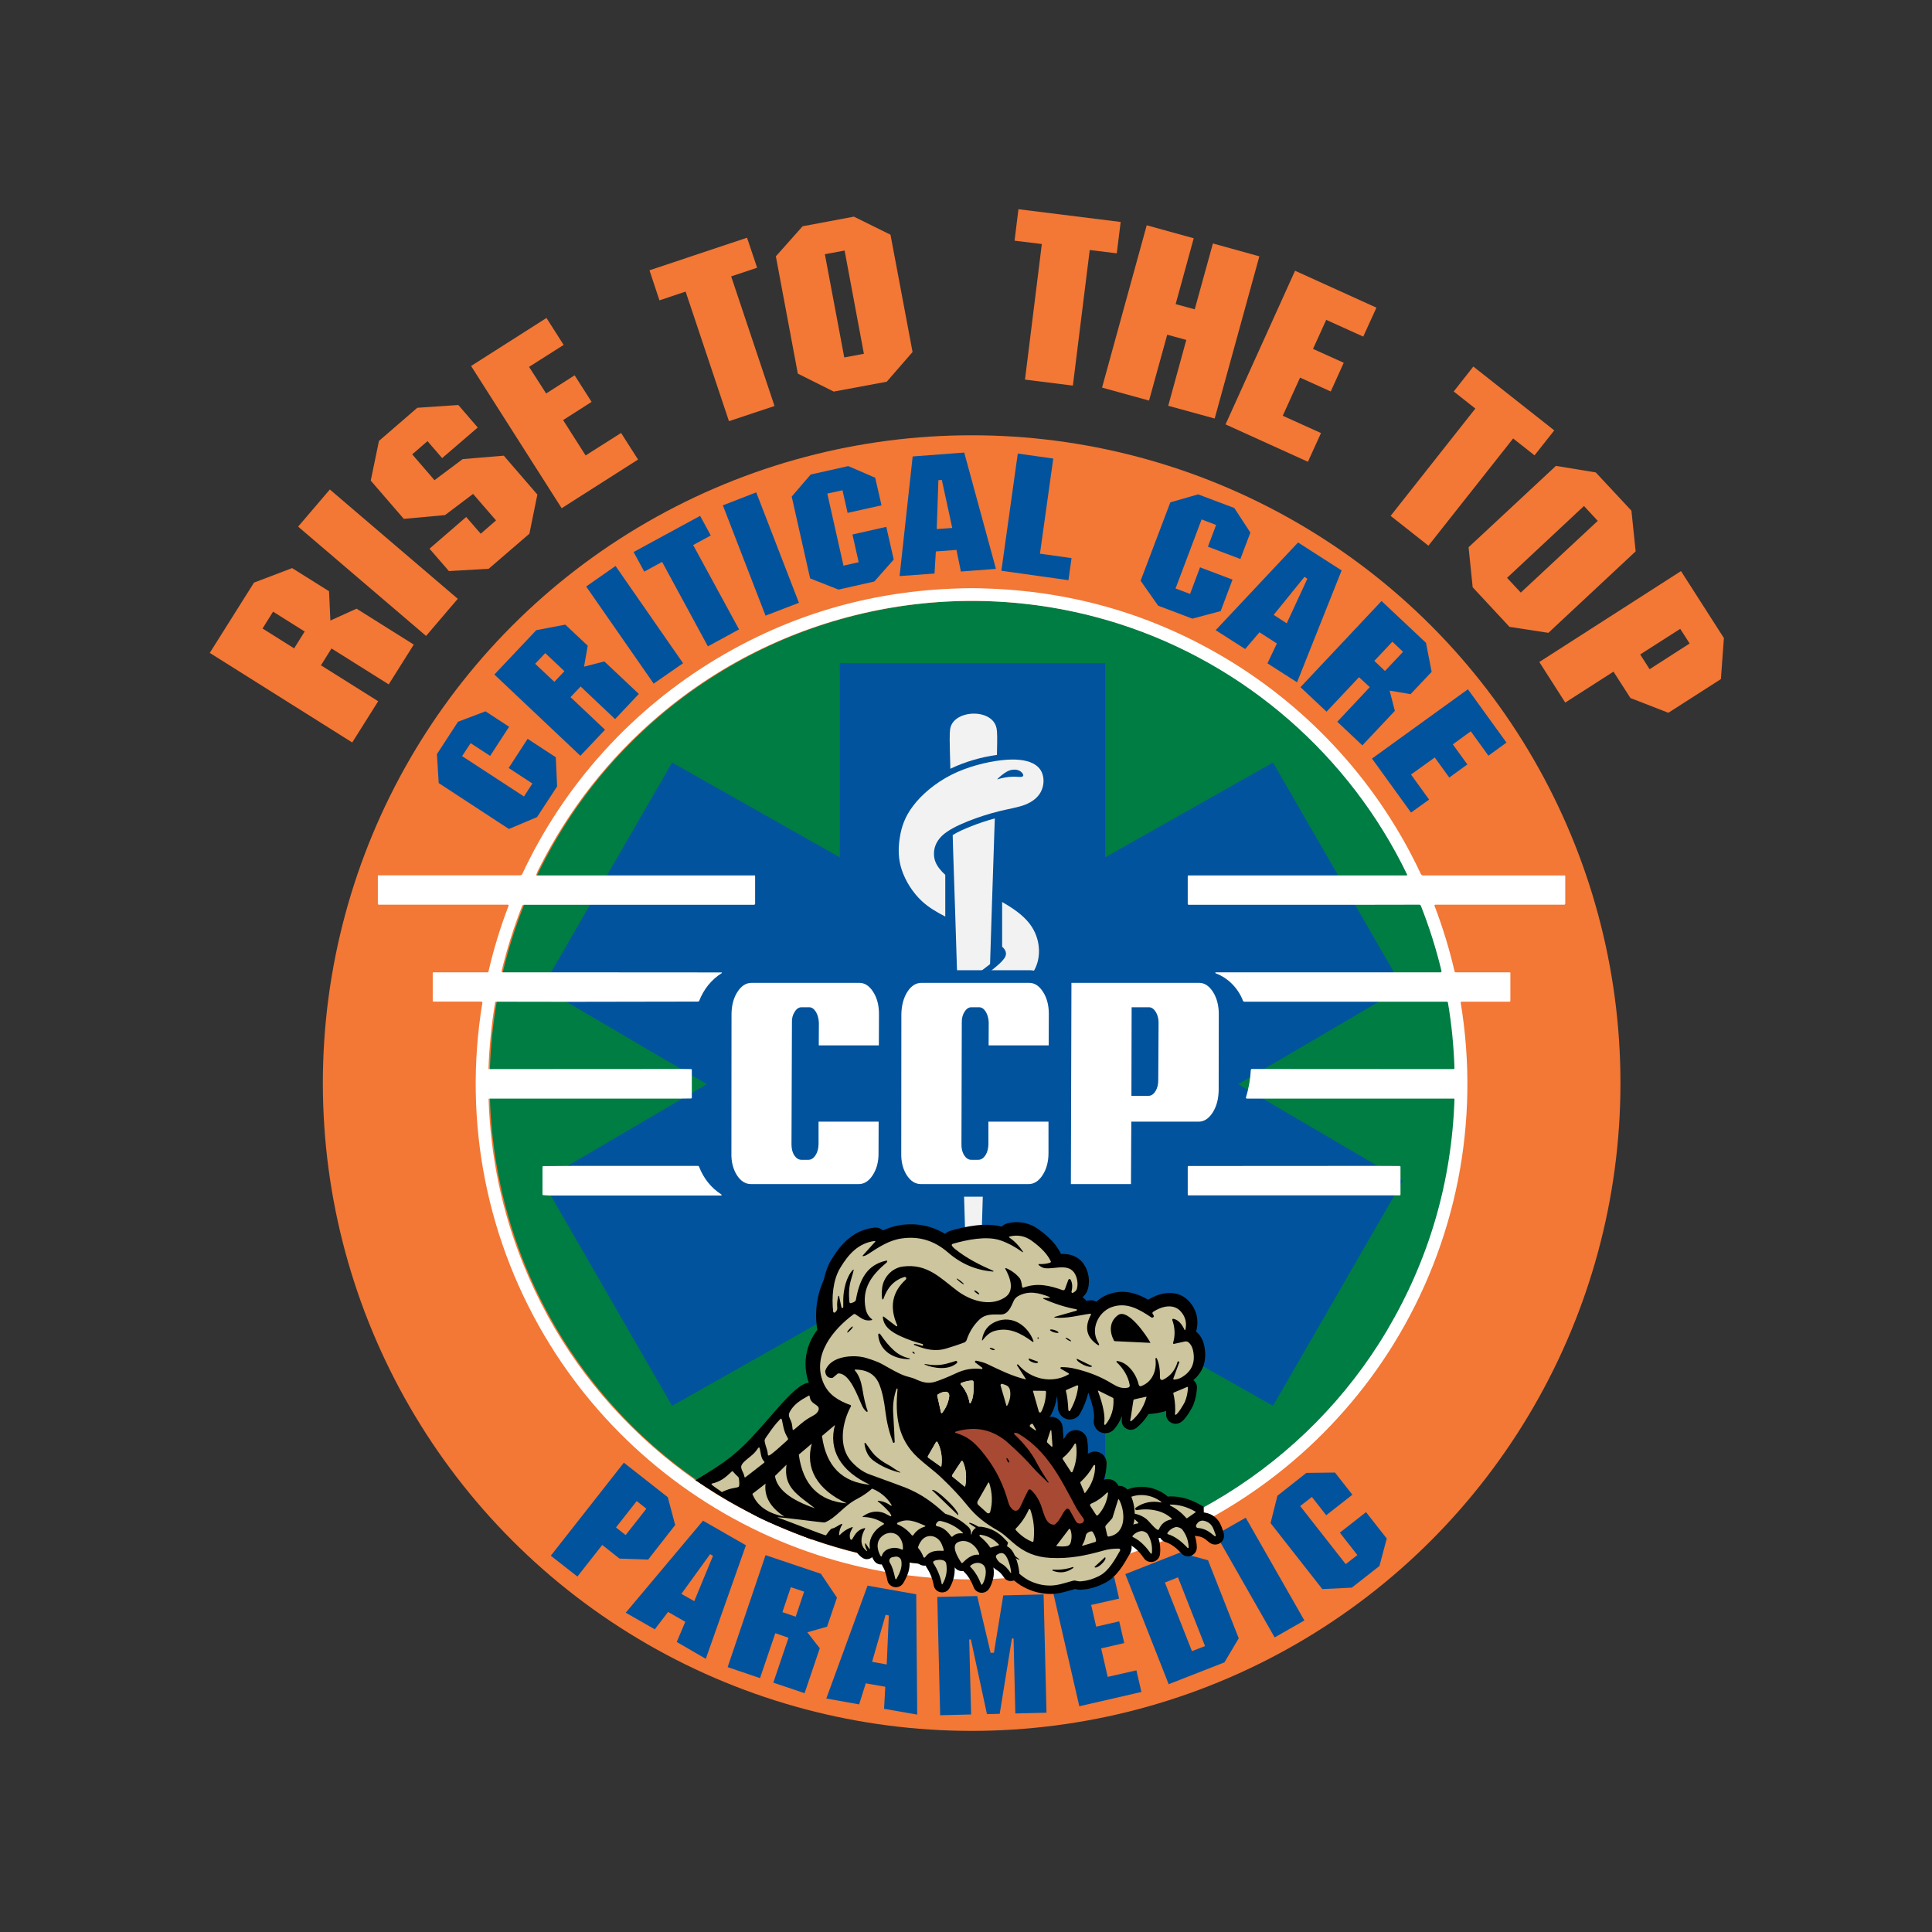 <svg xmlns:xlink="http://www.w3.org/1999/xlink" viewBox="0 0 17426 17426" style="shape-rendering:geometricPrecision; text-rendering:geometricPrecision; image-rendering:optimizeQuality; fill-rule:evenodd; clip-rule:evenodd" version="1.1" height="17in" width="17in" xml:space="preserve" xmlns="http://www.w3.org/2000/svg">
 <rect x="0" y="0" width="17426" height="17426" fill="#333333" stroke="none"/>
 <defs>
  <style type="text/css">
   
    .fil0 {fill:none}
    .fil8 {fill:black}
    .fil10 {fill:black}
    .fil2 {fill:#007D43}
    .fil3 {fill:#01539D}
    .fil9 {fill:#CCC59D}
    .fil6 {fill:#F2F2F2}
    .fil1 {fill:#F37735}
    .fil12 {fill:#E9E3D7;fill-rule:nonzero}
    .fil5 {fill:#01539D;fill-rule:nonzero}
    .fil13 {fill:#A84934;fill-rule:nonzero}
    .fil11 {fill:#CCC59D;fill-rule:nonzero}
    .fil14 {fill:#F37735;fill-rule:nonzero}
    .fil4 {fill:white;fill-rule:nonzero}
    .fil7 {fill:white;fill-rule:nonzero}
   
  </style>
 </defs>
 <g id="Layer_x0020_1">
  <rect height="17426" width="17426" class="fil0"></rect>
  <ellipse ry="5843" rx="5852" cy="9769" cx="8764" class="fil1"></ellipse>
  <circle r="4355" cy="9775" cx="8772" class="fil2"></circle>
  <polygon points="6062,12680 7575,11825 7575,13572 8772,13572 9968,13572 9968,11825 11482,12680 12653,10650 11168,9779 12653,8908 11482,6878 9968,7733 9968,5981 8772,5981 7575,5981 7575,7733 6062,6878 4891,8908 6376,9779 4891,10650" class="fil3"></polygon>
  <g id="_1645494506992">
   <path d="M5179 10516l1116 0c5,0 10,4 11,9 41,105 107,188 201,249 2,1 3,4 1,7 0,1 -2,2 -4,2l-1550 0 -54 -3c-4,0 -7,-3 -7,-6l0 -250c0,-3 3,-6 7,-6l279 -2z" class="fil4"></path>
   <g>
    <path d="M5461 7896l1345 0c2,0 5,2 5,4l0 251c0,5 -5,10 -10,10l-1494 0 -584 0c-6,0 -11,4 -13,9 -75,190 -137,387 -186,589 -1,5 2,9 6,11 1,0 1,0 2,0l437 0 1539 1c2,0 4,2 4,3 -1,1 -1,2 -2,3 -94,60 -161,143 -203,249 -2,5 -6,8 -12,8l-1159 2 -663 -1c-3,0 -6,2 -7,6 -33,198 -53,398 -60,599 0,1 2,3 3,3 0,0 0,0 0,0l1760 -1 65 1c3,0 6,3 6,6l0 253c0,3 -3,6 -6,6l-89 1 -1733 0c-3,0 -5,2 -5,5 0,0 0,0 0,0 17,520 121,1016 312,1487 259,641 650,1191 1172,1650 481,422 1035,726 1663,910 494,145 1013,194 1526,159 1415,-98 2710,-903 3431,-2121 379,-642 582,-1336 608,-2084 0,-3 -2,-6 -5,-6 0,0 0,0 0,0l-1714 0 -154 0c-4,0 -8,-3 -8,-7 0,-1 0,-1 0,-2 25,-84 40,-168 44,-251 1,-4 4,-7 7,-7l71 0 1749 1c5,0 10,-5 10,-10 0,0 0,0 0,0 -7,-200 -26,-396 -59,-589 -1,-5 -5,-9 -10,-9l-693 0 -1134 0c-5,0 -10,-4 -12,-9 -43,-112 -134,-206 -246,-247 -2,-1 -4,-3 -3,-6 1,-2 3,-3 5,-3l1600 0 426 0c5,0 9,-4 9,-9 0,-1 0,-1 0,-2 -48,-200 -110,-396 -186,-589 -3,-6 -8,-10 -15,-10l-561 1 -1518 0c-5,0 -9,-4 -9,-8l0 -251c0,-3 3,-6 6,-6l1344 0 624 0c3,0 5,-2 5,-5 0,-1 0,-1 0,-2 -517,-1073 -1461,-1897 -2595,-2261 -1433,-459 -3009,-147 -4154,827 -451,384 -812,843 -1081,1377 -9,17 -18,36 -26,58 -1,2 0,5 3,6 0,0 1,0 1,0l621 0zm3302 -2591c47,0 109,2 187,5 756,33 1456,241 2101,625 769,458 1386,1139 1765,1949 4,7 11,12 19,12l1278 0c3,0 5,2 5,5l0 250c0,5 -4,9 -9,9l-1164 0c-4,1 -7,4 -7,8 0,0 0,1 1,2 74,195 135,393 181,593 1,4 5,7 9,7l488 0c3,0 6,2 6,5l0 253c0,3 -4,7 -8,7l0 0 -432 0c-4,0 -8,3 -8,8 0,0 0,1 0,1 178,1077 -41,2167 -609,3085 -522,842 -1316,1493 -2248,1838 -436,162 -889,253 -1358,274 -82,3 -148,5 -197,5 -50,0 -116,-2 -198,-5 -469,-21 -922,-112 -1358,-274 -931,-345 -1726,-997 -2247,-1839 -568,-917 -787,-2008 -609,-3084 0,-5 -3,-9 -7,-10 -1,0 -1,0 -2,0l-432 0c-4,0 -7,-3 -7,-7l0 -252c0,-3 3,-5 6,-5l0 0 488 0c4,0 8,-3 9,-8 46,-199 106,-397 181,-592 2,-4 0,-8 -4,-9 0,-1 -1,-1 -2,-1l-1164 0c-5,0 -9,-4 -9,-9l0 -251c0,-3 2,-5 5,-5l0 0 1278 0c8,0 15,-4 19,-11 379,-811 996,-1491 1765,-1949 645,-384 1345,-592 2101,-625 78,-3 140,-5 187,-5z" class="fil4"></path>
    <path d="M12400 10516l225 1c4,0 7,3 7,6l0 252c0,4 -4,7 -8,7l-70 0 -1834 0c-4,0 -7,-3 -7,-6l0 0 0 -253c0,-4 3,-6 7,-6l1680 -1z" class="fil4"></path>
   </g>
  </g>
  <path d="M4245 6703l-77 117 558 364 76 -117 -214 -140 171 -263 254 166 12 263 -181 277 -254 107 -633 -414 -16 -261 190 -292 248 -94 213 139 -171 263 -176 -115zm673 -812l-91 96 173 163 91 -96 -173 -163zm319 301l-91 96 311 294 -222 235 -776 -733 378 -400 262 -50 202 190 -33 189 183 -47 311 293 -214 227 -311 -294zm50 -902l265 -185 609 877 -265 184 -609 -876zm428 -311l600 -326 96 177 -159 86 414 761 -281 153 -413 -762 -161 88 -96 -177zm805 -421l301 -117 385 996 -301 116 -385 -995zm1079 -136l-137 30 146 650 137 -31 -56 -250 305 -69 67 295 -175 198 -323 73 -256 -101 -166 -738 171 -199 339 -76 243 105 57 249 -306 68 -46 -204zm865 -91l-15 441 140 -10 -94 -433 -31 2zm163 629l-186 14 -12 199 -315 23 118 -1079 465 -35 286 1049 -316 24 -40 -195zm553 -869l320 45 -120 858 285 40 -28 199 -605 -85 148 -1057zm1789 644l-131 -50 -235 623 131 49 90 -240 293 111 -107 284 -255 68 -309 -117 -158 -225 268 -707 251 -72 326 123 145 222 -90 238 -293 -111 74 -196zm797 468l-278 343 118 76 186 -402 -26 -17zm-249 601l-157 -101 -129 151 -266 -170 743 -791 393 252 -402 1009 -267 -171 85 -179zm1138 75l-96 -91 -163 173 96 91 163 -173zm-300 319l-97 -90 -293 311 -235 -221 731 -777 401 377 51 262 -190 201 -189 -32 47 183 -293 311 -226 -213 293 -312zm885 19l348 481 -163 118 -159 -220 -162 118 131 181 -163 118 -131 -181 -214 154 163 226 -163 117 -352 -487 865 -625z" class="fil5"></path>
  <path d="M5830 13608l-87 -69 -187 238 87 69 187 -238zm-398 327l-224 285 -240 -188 659 -839 396 311 67 251 -244 312 -258 -9 -156 -123zm973 83l-259 358 116 66 169 -409 -26 -15zm-224 610l-155 -89 -120 157 -262 -150 697 -830 387 222 -362 1024 -262 -152 77 -182zm1072 -272l-120 -40 -76 225 120 41 76 -226zm-141 416l-119 -41 -138 405 -292 -99 342 -1010 499 168 145 215 -89 262 -178 51 112 144 -137 405 -282 -95 137 -405zm876 -207l-122 424 132 24 19 -442 -29 -6zm-3 649l-176 -31 -60 190 -296 -53 372 -1018 439 78 9 1085 -299 -52 11 -199zm980 -307l84 -517 364 -9 26 1067 -281 7 -16 -677 -15 1 -110 679 -115 3 -145 -674 -15 1 17 676 -279 7 -26 -1067 360 -8 121 512 30 -1zm531 -557l553 -127 45 196 -252 57 45 196 208 -48 45 196 -208 48 59 257 259 -59 45 195 -560 129 -239 -1040zm1129 -123l-118 47 244 619 118 -46 -244 -620zm-475 -29l493 -194 253 69 277 704 -129 217 -503 197 -391 -993zm818 -356l268 -153 529 927 -268 153 -529 -927zm865 -340l-106 82 411 524 105 -82 -158 -202 236 -185 187 238 -66 248 -249 195 -266 13 -467 -595 62 -247 261 -206 258 -3 157 200 -236 185 -129 -165z" class="fil5"></path>
  <g id="_1645494509744">
   <path d="M8571 6571c-7,42 -7,98 1,363 128,-62 278,-106 420,-125 4,-160 3,-204 -3,-238 -34,-186 -387,-172 -418,0zm22 961l4 144c11,325 25,750 40,1240 87,-65 176,-129 262,-196 10,-7 20,-16 31,-24 12,-398 24,-745 33,-1020 3,-109 7,-207 10,-294 -76,20 -152,46 -224,75 -48,19 -107,44 -156,75zm59 1856l6 194c4,8 6,17 6,26l0 181c7,209 14,424 21,644 56,-47 111,-98 159,-152 13,-15 26,-30 38,-46 11,-366 22,-717 32,-1044 -55,40 -111,80 -166,121 -24,17 -63,46 -96,76zm41 1323l19 620 68 0 68 0 22 -718c-53,31 -106,61 -159,92 -6,3 -12,5 -18,6z" class="fil6"></path>
   <path d="M9194 9929c-48,-69 -127,-124 -226,-166 -4,-2 -9,-4 -13,-6l0 357c17,16 25,33 18,62 -3,12 -9,26 -18,42 -15,28 -39,61 -71,98 -100,113 -405,383 -522,467 266,-103 487,-191 716,-371 123,-96 158,-172 168,-252 10,-79 -5,-162 -52,-231zm20 -2922c-17,3 -48,-3 -86,-1 -37,1 -80,9 -106,16 -26,7 -34,13 -21,0 13,-13 49,-45 82,-63 34,-18 66,-20 91,-15 25,6 43,21 51,35 8,13 6,25 -11,28zm-720 534c52,-51 140,-95 235,-133 95,-38 197,-70 287,-92 90,-22 169,-34 231,-58 62,-25 109,-61 136,-107 27,-46 35,-100 25,-149 -10,-49 -38,-91 -97,-119 -59,-28 -148,-41 -279,-26 -131,15 -304,57 -452,132 -148,75 -270,181 -345,281 -75,99 -104,190 -119,284 -15,93 -16,190 17,290 33,101 99,207 182,284 62,57 133,99 211,139l0 -376c-19,-17 -36,-35 -51,-54 -32,-40 -51,-83 -51,-134 -1,-51 17,-110 70,-162zm789 786c-60,-77 -154,-140 -244,-191l0 403c20,18 32,36 34,55 3,22 -7,45 -34,74 -23,25 -58,55 -108,94 -107,84 -283,207 -398,303 -116,96 -172,165 -211,243 -40,77 -64,164 -49,247 15,82 68,160 143,226 58,49 129,92 196,128l0 -301c-28,-19 -47,-39 -59,-59 -23,-38 -23,-78 -4,-118 19,-40 57,-79 168,-162 111,-83 294,-210 421,-313 127,-103 197,-183 223,-288 25,-105 6,-235 -78,-341z" class="fil6"></path>
  </g>
  <path d="M9550 8983l0 -118c1,-63 52,-114 114,-114l1152 0c96,0 170,56 221,135 49,78 70,167 69,259l0 692c0,1 0,1 0,2 -2,92 -23,181 -73,259 -51,79 -126,133 -222,133l-494 0 -2 450c0,63 -51,113 -114,113l-542 0c-31,0 -58,-11 -80,-33 -23,-22 -34,-49 -34,-81l1 -116c-11,34 -27,66 -46,97 -51,78 -125,133 -222,133l-972 0c-97,0 -173,-54 -224,-134 -27,-44 -46,-92 -56,-141 -11,50 -30,98 -59,142 -50,78 -125,133 -221,133l-973 0c-97,0 -172,-54 -223,-134 -49,-78 -69,-169 -67,-260l1 -1255c0,-1 0,-1 0,-2 2,-92 22,-181 72,-259 51,-79 126,-133 223,-133l972 0c97,0 171,56 221,135 28,44 47,91 58,141 11,-51 30,-99 59,-143 51,-79 126,-133 222,-133l972 0c97,0 171,56 221,135 20,31 35,63 46,97zm-1 517c-21,26 -54,43 -90,43l-542 0c-31,0 -58,-11 -80,-33 -22,-23 -34,-50 -34,-81l1 -203c0,-9 -2,-19 -4,-28l-9 0c-2,7 -3,15 -2,22 0,1 0,3 0,4l-3 1099c0,0 0,0 0,1 0,6 0,15 2,23l9 0c3,-8 4,-17 4,-26l0 -204c0,-63 51,-114 114,-114l542 0c32,0 59,11 81,33 3,4 6,7 9,10l2 -546zm-1534 547l1 -547c-21,26 -53,43 -89,43l-542 0c-31,0 -58,-11 -81,-33 -22,-23 -33,-50 -33,-81l1 -203c-1,-9 -2,-19 -4,-28l-9 0c-2,7 -3,15 -3,22 0,1 0,3 0,4l-3 1099c0,0 0,0 0,1 0,6 1,15 3,23l9 0c3,-8 4,-17 4,-26l0 -204c0,-63 51,-114 114,-114l542 0c32,0 59,11 81,33 3,4 6,7 9,11zm2318 -849l-12 0 -2 572 11 0c3,-8 3,-17 3,-25 0,0 0,-1 0,-1l3 -520c0,-8 -1,-17 -3,-26z" class="fil3"></path>
  <path d="M7928 9145l-1 284 -542 0 1 -205c-2,-39 -11,-72 -28,-99 -17,-27 -37,-40 -60,-40l-68 0c-24,0 -45,13 -62,41 -18,27 -27,60 -25,98l-4 1098c0,39 8,72 25,99 18,26 39,40 64,40l64 0c25,0 46,-14 63,-40 18,-27 27,-60 28,-99l0 -205 542 0 -1 284c1,77 -17,144 -52,198 -35,54 -77,81 -126,81l-973 0c-50,0 -92,-27 -127,-81 -34,-54 -51,-121 -49,-198l1 -1256c1,-79 19,-145 54,-199 35,-54 77,-81 127,-81l972 0c49,0 91,28 125,82 35,54 52,121 52,198z" class="fil7"></path>
  <path d="M9460 9145l-1 284 -542 0 1 -205c-1,-39 -11,-72 -27,-99 -17,-27 -37,-40 -61,-40l-68 0c-24,0 -45,13 -62,41 -18,27 -26,60 -25,98l-3 1098c-1,39 8,72 25,99 17,26 38,40 63,40l64 0c25,0 46,-14 64,-40 17,-27 26,-60 27,-99l0 -205 542 0 0 284c0,77 -18,144 -53,198 -35,54 -77,81 -126,81l-972 0c-51,0 -93,-27 -128,-81 -34,-54 -51,-121 -49,-198l1 -1256c2,-79 20,-145 54,-199 35,-54 77,-81 127,-81l972 0c49,0 91,28 125,82 35,54 52,121 52,198z" class="fil7" id="1"></path>
  <path d="M10993 9145l-1 692c-2,79 -20,145 -55,199 -35,54 -77,81 -126,81l-607 0 -3 563 -542 0 5 -1815 1152 0c49,0 90,28 125,82 34,54 52,121 52,198zm-543 79c0,-38 -9,-71 -26,-98 -18,-28 -38,-41 -62,-41l-155 0 -2 799 154 0c25,0 46,-14 63,-42 17,-27 25,-60 25,-97l3 -521z" class="fil7" id="2"></path>
  <g id="_1645494509936">
   <path d="M10777 13852c11,33 17,68 18,104 1,74 -90,110 -139,55 -37,-41 -88,-85 -143,-102 -21,-6 -38,-20 -48,-38 -5,1 -10,2 -16,2 15,47 20,95 14,145 -9,73 -103,96 -145,37 -32,-47 -78,-99 -130,-123 -14,-6 -25,-16 -33,-27 -30,11 -67,4 -90,-24 -9,-10 -17,-21 -23,-32 -19,5 -39,3 -58,-6 -16,-8 -25,-4 -39,8 -57,48 -144,-5 -127,-78 29,-121 109,-169 210,-224 4,-4 9,-12 13,-17 12,-16 24,-31 40,-44 126,-108 313,-99 441,1 4,4 8,7 11,11 6,-2 13,-3 19,-3l2 0 1 0c95,-1 184,26 266,73l36 21 1 51c3,0 6,0 9,1 72,12 123,56 149,123 11,29 29,70 23,101 -11,56 -75,82 -123,51 -12,-8 -26,-20 -38,-30 -23,-18 -48,-30 -78,-32 -8,-1 -16,-2 -23,-4z" class="fil8"></path>
   <path d="M9891 13790c23,-97 95,-134 175,-177 24,-13 33,-43 63,-69 99,-84 247,-75 347,4 2,1 1,5 -2,4 -83,-17 -159,-2 -229,46 -11,8 -4,25 9,23 63,-11 124,-9 183,6 49,12 93,35 132,70l-1 7c-56,10 -94,40 -114,88 -2,7 -11,9 -16,5 -42,-28 -71,-77 -107,-103 -50,-34 -106,-50 -168,-45 -4,0 -5,6 -1,8 38,18 73,44 104,76 3,3 1,8 -3,8 -61,8 -104,39 -131,91 -2,5 -7,5 -10,2 -31,-38 -44,-83 -37,-134l-5 -2c-23,23 -40,48 -52,74 -2,5 -7,6 -11,4 -42,-20 -82,-14 -120,18 -3,2 -7,0 -6,-4zm462 49c31,53 43,110 36,171 -1,4 -7,6 -10,2 -40,-58 -94,-117 -160,-148 -5,-2 -6,-8 -3,-12 20,-23 45,-37 75,-42 22,-3 52,13 62,29zm431 -199l-77 54c-2,1 -5,1 -6,-1 -41,-46 -89,-85 -147,-114 -4,-2 -3,-8 1,-8 78,-1 154,21 229,64l0 5zm21 142c-15,-1 -22,-18 -14,-30l9 -13c12,-17 34,-26 55,-23 44,8 74,33 91,77 14,36 21,56 20,59 -1,4 -5,6 -9,4 -2,-1 -12,-10 -32,-25 -37,-30 -77,-46 -120,-49zm-275 44c17,-25 40,-42 69,-51 20,-6 52,6 64,20 37,48 57,102 58,163 0,5 -6,7 -10,3 -47,-51 -108,-102 -176,-123 -5,-1 -8,-8 -5,-12z" class="fil9"></path>
  </g>
  <g id="_1645494511376">
   <path d="M7432 11538c13,-62 34,-122 66,-175 89,-149 204,-268 385,-290 30,-4 60,6 81,25 50,-23 103,-40 162,-49 145,-20 279,8 398,80 3,-3 6,-6 10,-9 11,-8 23,-14 36,-18 140,-41 320,-77 465,-38 13,-14 30,-24 49,-29l1 -1 1 0c101,-25 199,-6 283,55 79,58 159,131 201,221 40,-1 79,3 117,19 61,26 99,76 120,138 17,51 20,105 6,157 -8,31 -25,57 -49,77 13,8 25,19 34,32 9,-2 18,-3 27,-4 23,-3 45,1 64,12 31,-29 67,-51 107,-66 135,-49 250,-15 361,48 118,-75 276,-95 376,23 59,71 80,156 60,246l-1 1 0 2c-1,5 -3,9 -5,14 38,31 62,74 73,121 32,137 -7,256 -118,335 9,7 17,15 21,26 3,8 4,17 4,25 -189,324 -498,204 -651,265 -15,37 -36,73 -64,107 -36,45 -102,52 -147,17 -30,-24 -45,-63 -39,-101 12,-65 -28,-183 -50,-244 -15,67 -41,131 -75,191 -28,50 -93,67 -143,39 -3,-2 -5,-3 -8,-5l-1 -1c-28,-20 -45,-51 -47,-85 -1,-33 -3,-71 -9,-106 -7,57 -24,113 -51,164 -4,9 -10,17 -17,24 17,-3 34,-2 51,4 38,13 65,47 69,88l0 1 8 107c7,-10 14,-20 20,-31 28,-49 92,-66 141,-38 28,16 48,44 52,75 7,43 9,85 6,126 3,-2 6,-4 9,-6l5 -2 4 -2c1,0 1,0 2,-1 49,-23 109,-4 136,45 8,15 13,33 13,50 0,53 -9,103 -25,151 38,-15 83,-6 113,25 8,9 14,18 19,29 12,-1 24,1 36,4 26,8 47,26 59,49 71,128 75,311 -25,411 29,19 48,52 49,89 0,20 -5,40 -15,57 -56,99 -118,210 -223,264 -65,34 -135,57 -209,62 -16,2 -33,1 -49,-3l-14 -3c-72,20 -141,44 -217,45 -87,0 -170,-21 -246,-62 -81,-42 -137,-108 -208,-162 -68,-53 -139,-102 -210,-151 -57,-39 -120,-81 -171,-128 -164,-153 -294,-298 -505,-386 -30,-12 -62,-23 -93,-35 -78,-28 -156,-57 -235,-86 -20,-7 -40,-16 -59,-26l-61 -41c-172,-132 -242,-358 -176,-564 -125,-72 -213,-195 -241,-338 -28,-142 8,-289 97,-403 -26,-157 -6,-310 60,-457z" class="fil10"></path>
   <path d="M9495 14167c64,26 126,18 185,-24 2,-2 3,-5 1,-8 -1,-1 -3,-2 -5,-1 -54,19 -114,27 -179,24 -3,0 -5,2 -5,4 0,3 1,4 3,5zm470 -120l-92 85c-1,1 -1,2 0,3l1 1c8,8 34,-3 59,-26l5 -5c25,-23 39,-48 31,-57l-1 -1c-1,-1 -2,-1 -3,0 0,0 0,0 0,0zm-770 18l-131 -101 -2 2c-4,5 21,31 57,58 0,0 0,0 0,0l4 3c35,27 67,45 71,40l1 -2zm-453 -324l315 208c1,0 2,0 3,-1l0 -1c6,-10 -55,-62 -138,-117l-19 -12c-82,-55 -155,-91 -161,-81 0,0 0,0 0,0l-1 1c-1,1 0,2 1,3zm-335 -300l234 225c0,0 0,0 0,0l1 0c10,-11 -31,-67 -92,-126l-14 -13c-61,-59 -118,-98 -129,-87l0 0c0,0 0,1 0,1zm-289 -164c-40,-18 -68,-45 -105,-64 -46,-24 -88,-54 -124,-89 -31,-32 -59,-80 -82,-108 -2,-2 -6,-2 -8,0 -1,1 -2,3 -2,5 9,69 36,120 81,153 68,50 147,86 238,108 2,1 4,0 4,-2 1,-1 0,-3 -2,-3zm1731 -956l-134 -65c-1,0 -2,0 -2,1l-1 0c-5,11 21,34 58,52 0,0 0,0 0,0l3 2c37,17 71,23 76,13l1 -1c0,-1 0,-2 -1,-2zm-487 -39l-80 -29c-1,0 -2,1 -3,2 0,0 0,0 0,0l0 1c-3,9 10,22 29,29l14 5c19,7 38,6 41,-4 0,0 0,0 0,0l0 0c1,-2 0,-3 -1,-4 0,0 0,0 0,0zm-1022 26c87,36 217,52 290,-13 5,-4 6,-12 1,-16 -3,-4 -8,-5 -13,-3 -14,5 -43,14 -85,25 -65,16 -123,14 -191,2 -2,0 -3,1 -3,2 0,1 1,2 1,3zm632 -133c1,-3 -8,-10 -20,-14 -13,-4 -24,-5 -25,-1 0,0 0,0 0,0 -1,4 8,10 20,14 12,5 23,5 25,1zm-722 34c2,-2 -1,-8 -7,-12 -5,-5 -11,-7 -13,-4 -2,2 1,8 6,12 6,5 12,7 14,4zm1411 -112c2,-3 -8,-12 -22,-20 0,0 0,0 0,0 -14,-9 -26,-13 -28,-11 -2,3 8,12 22,21 0,0 0,0 0,0 14,8 26,13 28,10zm-300 -34c-3,1 -4,5 -3,8 1,2 4,4 7,4 3,0 5,-3 4,-7 -2,-5 -4,-7 -8,-5zm186 -44c2,-5 -14,-15 -35,-22 -21,-7 -40,-8 -41,-2l0 0c-2,5 14,15 35,22 21,6 40,8 41,2zm-1343 233c-53,-11 -100,-35 -140,-71 -42,-37 -83,-87 -126,-149 -2,-4 -8,-5 -13,-2 -2,2 -4,5 -4,8 11,151 145,223 283,221 2,-1 3,-2 3,-4 0,-1 -1,-2 -3,-3zm2172 -142c-35,-65 -204,-313 -292,-248 -78,57 -79,147 -37,229 2,4 6,6 11,6l317 15c1,0 1,0 1,-1 0,-1 0,-1 0,-1zm-1054 -14c-50,-138 -190,-237 -338,-176 -72,29 -115,85 -127,167 0,1 1,3 2,3 1,0 2,-1 3,-1 34,-44 68,-72 104,-83 132,-40 242,19 347,96 2,2 6,2 8,-1 1,-1 1,-3 1,-5zm-1630 -131c-3,-3 -16,7 -30,22 -14,15 -23,29 -20,32 2,2 16,-8 30,-23 14,-14 23,-29 20,-31zm1140 -292c3,-3 -6,-13 -18,-22 -12,-9 -24,-14 -26,-11 0,0 0,0 0,0 -3,3 5,13 18,22 12,10 24,15 26,11zm-138 -89c2,-2 -11,-16 -29,-30 -18,-14 -34,-24 -36,-21 -2,2 11,15 29,30 18,14 34,23 36,21zm-1000 -131c-61,61 -87,183 -88,267 0,43 0,66 0,70 -1,5 -4,8 -8,8 -4,0 -7,-3 -8,-6l-22 -102c-1,-2 -2,-3 -4,-2 -2,0 -3,1 -3,2 -9,37 -13,72 -9,106 1,12 -3,23 -10,31l-8 9c-4,4 -11,5 -15,1 -2,-2 -3,-4 -4,-7 -14,-126 -4,-281 63,-393 74,-124 165,-226 313,-244 2,0 4,1 4,3 1,2 0,3 -1,4l-113 125c-1,1 -1,3 1,4 0,1 1,1 2,1 11,0 26,-6 45,-18 94,-61 188,-126 306,-142 155,-22 293,20 415,126 118,103 253,161 407,173 1,1 3,0 4,-2 0,-2 -1,-4 -3,-5 -123,-54 -238,-112 -339,-193 -14,-10 -24,-21 -32,-31 -4,-6 -3,-13 2,-17 1,-1 2,-1 4,-2 127,-37 302,-73 426,-33 69,23 136,59 204,108 1,1 3,0 4,-1 1,-1 1,-2 0,-3 -36,-55 -78,-97 -124,-129 -2,-1 -2,-4 -1,-7 1,0 2,-1 3,-1 74,-18 141,-6 202,39 86,62 143,124 171,185 2,4 0,8 -4,10 0,0 0,0 0,1 -29,10 -63,15 -102,13 -3,0 -5,2 -5,5 0,1 0,3 1,4 22,18 42,28 62,29 97,9 233,-57 279,81 12,36 13,70 5,102 -3,12 -11,23 -22,30l-13 8c-4,3 -10,2 -13,-2 -2,-3 -2,-5 -1,-8 10,-42 8,-78 -8,-107 -3,-6 -10,-8 -16,-5 -2,1 -4,4 -5,6l-31 84c-3,7 -11,11 -19,9 -120,-43 -231,-69 -355,-23 -5,1 -10,-1 -11,-5 -1,-1 -1,-2 -1,-2 -4,-40 -12,-66 -22,-79 -32,-38 -73,-69 -123,-90 -3,-1 -6,0 -7,3 0,1 0,2 1,4 41,73 90,198 -5,258 -131,85 -306,30 -424,-57 -154,-115 -274,-253 -498,-222 -96,13 -177,100 -185,200 -4,41 -3,72 1,91 0,4 3,6 6,5 3,0 4,-2 5,-4 35,-104 98,-170 189,-198 7,-3 14,1 17,8 1,5 0,11 -4,15 -124,113 -149,250 -77,413 1,3 0,7 -3,8 -2,1 -5,1 -7,-1l-113 -86c-2,-1 -5,-1 -6,1 -1,1 -1,2 -1,3 6,91 87,140 164,175 59,27 125,50 195,69 2,0 3,1 3,2l0 8c0,3 -2,6 -5,6 -1,0 -2,0 -2,0 -27,-9 -50,-15 -70,-17 -3,0 -5,2 -5,5 0,2 1,3 3,4 99,40 189,63 292,31 61,-18 114,-36 159,-53 10,-4 18,-12 22,-23 24,-72 62,-133 114,-183 56,-53 116,-47 195,-47 66,0 91,-69 115,-122 8,-18 22,-33 39,-43 93,-53 189,-31 284,7 2,1 3,3 2,6 -1,1 -2,2 -3,2l-52 2c-2,0 -4,2 -4,4 0,2 1,3 3,3 100,45 199,76 296,94 4,0 6,4 6,7 -1,3 -3,5 -5,6l-197 56c-2,1 -3,3 -2,4 0,1 1,2 2,2 109,11 213,-20 322,-35 3,0 6,2 7,6 0,1 -1,2 -1,3 -62,116 -40,207 65,275 3,1 6,1 8,-2 1,-1 1,-3 1,-4 -1,-4 -5,-12 -12,-25 -67,-115 4,-268 124,-312 133,-48 245,16 358,92 7,5 16,3 21,-4 2,-3 3,-5 3,-8 0,-2 -4,-8 -12,-21 -3,-5 -1,-12 4,-16 75,-50 186,-81 253,-1 40,47 53,101 39,161 0,3 -2,4 -5,4 -1,-1 -2,-2 -3,-3 -21,-46 -53,-90 -101,-99 -5,0 -9,2 -9,7 -1,1 0,2 0,4 25,71 27,140 7,206 -1,4 1,8 5,9 1,0 2,1 4,0l97 -21c12,-3 23,0 33,7 19,16 33,39 40,69 25,109 -8,191 -100,246 -22,13 -45,20 -68,21 -5,1 -9,-3 -9,-7 0,-2 0,-3 1,-4l54 -148c0,-1 0,-1 -1,-2 0,0 0,0 0,0l-10 -3c-2,-1 -4,0 -5,2 0,0 0,0 0,0 -21,77 -65,131 -132,164 -9,5 -20,1 -25,-8 -1,-3 -2,-6 -2,-9 1,-74 -8,-132 -29,-176 -1,-3 -5,-4 -8,-3 -3,2 -4,4 -4,7 13,103 -25,207 -128,246 -9,4 -19,-1 -22,-10 0,-1 -1,-1 -1,-2 -20,-92 -95,-202 -194,-214 -3,-1 -6,1 -7,5 0,1 1,3 2,5 58,55 104,125 118,207 2,11 -5,21 -16,23 -53,11 -94,-6 -143,-36 -103,-64 -220,-110 -353,-139 -29,-6 -64,-10 -105,-10 -4,0 -8,4 -8,8 0,3 1,6 4,7l69 40c3,2 5,5 3,9 -1,1 -2,1 -3,2 -152,87 -343,42 -454,-89 -2,-2 -5,-2 -8,-1l-3 3c-1,0 -1,1 -1,2l80 124c1,1 1,3 -1,4 0,1 -1,1 -2,1 -126,-31 -228,-83 -342,-137 -24,-12 -58,-22 -102,-31 -5,-1 -10,3 -11,8 -1,3 1,7 4,9l61 46c3,3 3,7 1,10 -1,2 -4,3 -6,2 -78,-10 -155,2 -232,39 -70,33 -134,59 -190,77 -58,17 -107,6 -164,-20 -37,-18 -63,-21 -97,-32 -65,-21 -133,-63 -214,-108 -32,-18 -80,-36 -145,-56 -111,-33 -319,-19 -367,113 -2,5 -2,10 -1,15 6,35 25,53 58,53 4,0 9,-1 12,-4l37 -31c4,-5 11,-7 17,-6 98,5 166,199 205,285 11,26 25,45 43,60 3,2 6,2 9,-1 1,-1 1,-3 1,-5 -18,-48 -34,-116 -48,-203 -10,-58 -29,-121 -67,-163 -2,-2 -1,-5 0,-7 1,-1 3,-1 4,-1 108,1 181,45 216,133 28,68 45,158 55,243 12,98 33,185 68,280 2,4 7,6 11,4 3,-1 5,-4 5,-7 -1,-29 -5,-119 -14,-272 -3,-72 7,-141 31,-208 1,-2 4,-3 6,-2 2,1 3,3 3,5 -23,237 0,450 184,619 59,55 146,118 208,177 98,93 176,177 236,252 82,102 163,163 276,228 52,30 80,59 137,109 104,90 205,131 341,138 167,8 307,-19 477,-67 47,-14 91,-17 136,-17 7,-1 13,5 13,12 0,2 0,4 -1,6 -45,78 -101,183 -184,226 -57,30 -114,47 -171,51 -7,1 -14,0 -22,-1l-25 -5c-8,-2 -16,-2 -24,1 -74,20 -137,43 -202,43 -70,1 -136,-16 -200,-49 -68,-37 -126,-102 -192,-154 -146,-114 -303,-206 -375,-273 -203,-189 -313,-313 -535,-405 -17,-7 -128,-48 -331,-122 -55,-20 -108,-57 -159,-112 -124,-134 -89,-352 -8,-501 2,-4 1,-10 -3,-12 -1,0 -1,0 -2,0 -108,-40 -197,-92 -244,-202 -103,-249 88,-479 272,-616 5,-4 12,-4 17,-1 51,32 81,67 148,53 3,0 4,-3 4,-5 -1,-1 -1,-2 -2,-3 -30,-23 -49,-55 -57,-95 -37,-184 56,-305 189,-416 2,-2 3,-4 4,-6 1,-3 2,-5 2,-8 0,-2 -3,-4 -5,-4 0,0 0,0 -1,0 -180,37 -245,175 -277,355 -1,5 -4,9 -8,12 -9,8 -22,13 -37,17 -6,1 -11,-2 -13,-8 0,0 0,-1 0,-1 -8,-76 -4,-143 14,-202 16,-54 24,-83 24,-87 0,-2 -1,-4 -3,-5 -1,0 -2,1 -3,2z" class="fil11"></path>
   <path d="M8754 12655c-2,2 -5,3 -7,1 -1,0 -2,-2 -2,-3 -11,-64 -38,-119 -79,-165 -3,-3 -3,-9 1,-12 0,-1 1,-1 2,-2 35,-14 68,-21 99,-22 7,0 13,6 13,13l0 0c2,59 3,143 -27,190z" class="fil12"></path>
   <path d="M8488 12742l-34 -152c-1,-5 1,-10 6,-13 24,-16 48,-24 72,-24 17,0 30,16 30,36 0,1 0,2 0,3 -6,53 -27,104 -64,152 -2,2 -5,3 -8,1 -1,-1 -2,-2 -2,-3z" class="fil12"></path>
   <path d="M10596 12562l99 -42c2,-1 5,1 6,3 1,1 1,1 1,2 -4,81 -34,147 -90,200 -1,1 -3,1 -5,0 -1,-1 -1,-2 -1,-3 4,-54 0,-106 -13,-154 0,-2 1,-5 3,-6z" class="fil12"></path>
   <path d="M10217 12796c-2,2 -5,1 -7,-1 0,-1 -1,-2 -1,-4l26 -164c1,-4 4,-7 7,-8l96 -21c2,0 3,1 3,2 0,1 0,1 0,1 -22,80 -63,145 -124,195z" class="fil12"></path>
   <path d="M8491 13223c0,3 -2,5 -5,5 -1,0 -1,-1 -2,-1l-111 -79c-4,-4 -6,-10 -3,-15l72 -125c2,-4 7,-5 11,-3 1,1 2,2 3,3 33,63 45,135 35,215z" class="fil12"></path>
   <path d="M8706 13404c0,3 -2,4 -5,4 -1,0 -2,-1 -2,-1l-108 -88c-4,-4 -6,-10 -2,-15l81 -123c3,-4 8,-5 12,-2 1,1 2,2 2,3 30,66 37,140 22,222z" class="fil12"></path>
   <path d="M9101 13192c4,-2 2,-12 -4,-23 -6,-11 -13,-19 -17,-17l0 0c-3,2 -2,13 4,23 6,11 14,19 17,17zm356 176c-43,-64 -81,-125 -111,-183 -42,-80 -108,-164 -198,-250 -2,-2 -3,-6 -1,-8 1,-1 2,-1 3,-2 11,-3 23,0 37,7 256,152 378,403 514,657 13,25 37,61 71,107 9,12 6,28 -6,37 -1,2 -4,3 -6,4l-6 2c-19,8 -40,0 -50,-17l-57 -103c-6,-10 -18,-14 -29,-9 -1,1 -3,3 -4,4 -37,39 -46,89 -93,131 -4,4 -10,7 -16,7 -70,0 -89,-97 -113,-167 -20,-57 -50,-106 -92,-146 -7,-7 -18,-7 -24,0 -2,2 -3,3 -3,5 -15,29 -38,76 -68,142 -37,84 -96,19 -110,-34 -42,-154 -108,-291 -200,-411 -80,-106 -149,-181 -275,-216 -3,-1 -5,-4 -4,-8 0,-1 2,-3 4,-4 180,-54 339,-19 477,105 94,85 166,157 217,216 44,52 93,91 138,139 1,1 3,1 5,-1 1,-1 1,-3 0,-4z" class="fil13"></path>
  </g>
  <path d="M7324 13887c-7,-31 -14,-63 -9,-92 5,-28 21,-54 46,-72 25,-17 59,-26 91,-36 33,-11 64,-23 90,-29 26,-5 47,-4 82,1 34,5 83,14 94,0 11,-14 -15,-51 -28,-69 -13,-18 -13,-18 56,-15 68,3 206,9 252,-21 46,-30 -1,-97 -21,-131 -20,-34 -13,-37 -26,-43 -13,-5 -46,-15 -94,-40 -49,-25 -114,-67 -164,-111 -50,-44 -84,-90 -107,-138 -24,-48 -37,-98 -37,-164 0,-65 13,-147 20,-188 6,-41 6,-41 -8,-49 -14,-8 -43,-25 -70,-52 -27,-27 -52,-64 -88,-105 -35,-42 -82,-88 -165,-42 -83,46 -203,185 -309,308 -107,122 -201,229 -308,318 -107,89 -228,162 -348,234 75,47 151,93 232,141 81,48 168,98 232,135 64,37 106,62 200,103 94,41 240,99 387,157z" class="fil10"></path>
  <path d="M8814 9166l0 0c51,0 92,42 92,92l0 217 551 0 0 602 -551 0 0 223c0,51 -41,92 -92,92l0 0c-50,0 -91,-41 -91,-92l0 -1042c0,-50 41,-92 91,-92z" class="fil3"></path>
  <path d="M6633 13562c-254,-151 -381,-226 -381,-226 698,488 1523,763 2374,792 -140,-138 -209,-207 -209,-207 -782,-177 -1173,-265 -1173,-265 -416,-64 -611,-94 -611,-94z" class="fil10"></path>
  <g id="_1645494515536">
   <path d="M8214 13989c4,10 10,19 17,27 14,15 23,35 30,53 15,39 53,57 88,52 3,7 6,13 10,19 32,49 53,102 63,160 13,70 106,86 142,25 34,-59 50,-122 47,-188 19,26 49,37 78,33 4,5 7,9 12,13 37,38 63,84 81,133 22,57 97,68 135,20 23,-31 38,-77 44,-115 4,-27 4,-56 -1,-83 10,10 21,18 33,25 27,16 44,38 62,64 43,65 146,28 138,-50 -5,-46 -17,-91 -34,-134 -16,-39 -37,-77 -76,-96l9 -34 -27 -29c-57,-63 -129,-102 -213,-113 -49,-6 -84,30 -90,70 -2,0 -4,-1 -5,-2 4,-23 -3,-48 -23,-67 -66,-62 -143,-104 -232,-124 -42,-9 -86,8 -110,43l-7 10c-4,-3 -8,-5 -13,-7 -92,-40 -171,-71 -263,-42 -1,-2 -1,-4 -2,-5 -2,-8 -5,-15 -9,-22 6,-6 10,-14 13,-22l12 -33 -17 -29c-49,-84 -124,-147 -215,-182l-78 -44 -14 30c-35,31 -152,17 -193,39 -59,30 -68,42 -113,92 -45,-13 -187,13 -234,32 -42,18 73,131 84,176l38 145c14,56 79,76 123,47 17,36 62,53 100,36 18,42 64,58 103,44 10,34 32,66 66,91 32,25 69,19 94,-2 4,10 9,20 15,29l1 1 0 1c17,26 44,37 71,35 3,8 6,16 11,23 19,30 32,86 39,120 15,71 110,85 145,22 38,-66 64,-129 53,-206 -2,-14 -7,-27 -13,-39 12,-11 21,-25 25,-42zm0 -64c0,-1 0,-3 -1,-5 1,1 2,1 2,1 0,1 -1,3 -1,4zm690 101c3,1 5,2 7,2 -1,10 -1,19 1,29 -4,-3 -9,-7 -13,-10 3,-6 5,-14 5,-21z" class="fil8"></path>
   <path d="M7737 13516c47,-24 90,-55 129,-89 72,28 136,80 177,150 -1,4 -6,6 -9,3 -35,-26 -73,-40 -114,-44 -3,0 -5,4 -2,6 33,25 66,56 99,93 10,10 17,22 22,37 1,3 -2,6 -5,5 -23,-9 -51,-29 -78,-36 -62,-16 -120,-3 -176,38l2 4c70,0 133,20 190,57 2,2 2,6 0,8 -14,9 -24,16 -31,20 -54,36 -100,104 -97,170 1,20 2,31 1,33l-3 1 -34 -50c-2,-2 -6,-1 -6,2 1,22 7,43 19,62 2,3 -1,6 -4,3 -69,-50 -51,-138 -14,-200 2,-3 -1,-6 -4,-6 -59,12 -85,51 -113,101 -4,6 -14,5 -16,-2 -15,-39 3,-70 22,-106l-3 -3c-45,15 -83,39 -114,72 -2,2 -7,0 -7,-3 2,-34 11,-64 28,-90 2,-4 -2,-9 -6,-7 -28,11 -53,36 -86,42 -15,3 -43,46 -54,61 -5,6 -395,-149 -438,-161 -2,-10 418,49 427,45 111,-46 165,-148 298,-216zm798 589c11,65 -1,126 -34,183 -2,4 -7,3 -7,-1 -12,-67 -37,-129 -75,-187 -5,-7 -2,-17 6,-21 31,-14 103,-20 110,26zm494 -4c-20,-12 -35,-30 -45,-54 -3,-9 0,-19 8,-24 54,-35 79,-3 100,48 15,37 25,75 28,113 1,4 -3,5 -5,2 -25,-37 -50,-65 -86,-85zm-277 22c33,-31 88,-38 121,-4 37,40 11,141 -14,173 -2,3 -7,2 -9,-2 -25,-64 -57,-117 -98,-158 -3,-2 -3,-7 0,-9zm-112 -213c82,-38 167,30 192,106 1,4 -2,8 -6,7 -45,-4 -93,20 -143,73 -4,3 -10,3 -12,-1 -29,-43 -98,-154 -31,-185zm291 47c-22,-33 -53,-67 -94,-100 -6,-5 -2,-15 6,-14 66,9 122,39 168,90l-1 4 -74 22c-2,1 -4,0 -5,-2zm-350 -97c-34,-46 -71,-84 -129,-94 -10,-2 -14,-13 -9,-21l9 -13c7,-11 21,-16 34,-13 76,17 142,52 198,105 2,3 0,7 -3,7 -37,-5 -67,5 -92,30l-8 -1zm-276 44c50,-77 152,-60 188,22 11,26 18,45 19,56 1,3 -2,6 -6,6 -68,-4 -123,2 -162,58 -4,6 -12,4 -15,-2 -12,-32 -26,-57 -44,-77 -3,-3 -5,-8 -4,-12 3,-13 10,-30 24,-51zm-82 -58c-36,-44 -78,-76 -128,-97 -5,-3 -6,-11 0,-14 88,-44 158,-13 248,26 4,1 4,7 0,8 -46,14 -81,40 -105,77 -3,5 -11,5 -15,0zm-197 248c-12,-18 -1,-43 20,-48l27 -5c27,-6 53,12 57,39 9,59 -14,107 -44,161 -2,5 -10,4 -11,-2 -14,-67 -30,-115 -49,-145zm-64 -243c42,-33 105,-35 142,4 29,31 42,70 40,117 -1,4 -5,7 -9,5 -42,-20 -84,-21 -127,-3 -28,12 -46,32 -55,62 -1,4 -7,4 -9,1 -36,-62 -45,-138 18,-186z" class="fil9"></path>
  </g>
  <path d="M7942 13382c6,-1 9,-2 9,-2 201,79 302,119 302,119 138,90 206,135 206,135 -32,64 -48,95 -48,95 -199,-38 -299,-57 -299,-57 -34,-18 -51,-27 -51,-27 17,-60 26,-91 26,-91 -97,-114 -145,-172 -145,-172z" class="fil10"></path>
  <path d="M10147 12617c6,-34 32,-62 66,-70 1,0 1,-1 2,-1l37 -8c0,0 1,0 1,0l68 -15c43,-10 86,18 96,61 2,13 2,26 -2,39 -21,77 -58,147 -112,206 -16,17 -33,34 -51,49 0,0 0,0 -1,0 -35,29 -87,23 -116,-12 -14,-18 -20,-41 -17,-64 0,0 0,0 0,-1l29 -183c0,0 0,-1 0,-1z" class="fil8"></path>
  <path d="M10518 12750c1,-11 1,-21 1,-32 0,-2 0,-4 0,-6 0,-42 -4,-84 -14,-124 -11,-42 11,-85 49,-101l122 -52 1 0c44,-18 95,4 113,48 5,12 7,24 6,37 -3,54 -14,107 -35,157 -10,23 -29,52 -42,74 -11,16 -23,33 -36,48 -28,33 -67,55 -111,37 -11,-4 -21,-11 -30,-19 -17,-18 -26,-42 -24,-67z" class="fil8"></path>
  <g id="_1645494516880">
   <path d="M10223 12630l-23 150 -6 33c0,2 1,3 2,4 1,3 5,3 7,1 16,-12 30,-26 43,-41 44,-48 76,-107 95,-175 0,-1 0,-1 0,-2 0,-1 -2,-2 -3,-2l-69 15 0 0 -38 9c-4,1 -7,4 -8,8z" class="fil9"></path>
   <path d="M10583 12568c11,46 17,94 17,144 0,2 0,5 0,7 0,12 -1,25 -2,37 0,2 1,3 1,4 15,15 81,-100 88,-115 16,-39 26,-82 28,-129 0,-1 0,-2 0,-3 -1,-3 -5,-5 -8,-3l-121 51c-3,1 -4,4 -3,7z" class="fil9"></path>
   <g>
    <path d="M9085 12678c-1,2 -4,2 -6,1 -1,0 -2,-1 -2,-2l-52 -180c-2,-6 2,-13 9,-15 2,-1 5,-1 7,0l31 11c19,7 33,23 37,43 10,46 1,94 -24,142z" class="fil11"></path>
    <path d="M9642 12727c-4,-2 -5,-6 -6,-10 -4,-76 -11,-132 -22,-170 -1,-5 1,-9 6,-11l93 -40c5,-2 10,0 12,5 0,1 1,3 0,4 -9,77 -34,150 -74,220 -1,3 -5,4 -9,2 0,0 0,0 0,0z" class="fil11"></path>
    <path d="M9317 12547c-1,-1 0,-2 1,-2 0,0 1,-1 1,-1l107 1c5,0 9,4 9,10 0,0 0,0 0,0 -2,68 -17,128 -44,180 -3,5 -10,7 -16,4 -2,-1 -4,-3 -5,-6l-53 -186z" class="fil11"></path>
    <path d="M9972 12849c-3,3 -7,4 -10,1 -3,-1 -4,-4 -3,-7 11,-66 -7,-165 -56,-296 0,-2 0,-3 2,-4 0,0 1,0 2,0l129 64c4,1 7,5 7,9 5,91 -19,169 -71,233z" class="fil11"></path>
    <path d="M9345 12903c-2,2 -20,-9 -53,-34 -4,-3 -5,-9 -2,-14 1,-2 3,-4 6,-7 4,-3 6,-4 8,-5 5,-2 11,-1 13,4 21,36 30,54 28,56z" class="fil11"></path>
    <path d="M9474 12904c1,-2 3,-4 6,-3 2,1 3,2 3,4l10 138c0,3 -2,6 -5,6 -2,0 -3,-1 -4,-2l-35 -32c-5,-5 -7,-12 -5,-18l30 -93z" class="fil11"></path>
    <path d="M9705 13025c13,88 3,171 -32,251 -2,3 -6,5 -10,3 -1,0 -2,-1 -3,-3l-74 -114c-3,-5 -2,-12 3,-15 40,-32 75,-74 104,-124 2,-3 6,-4 9,-2 2,1 3,2 3,4z" class="fil11"></path>
    <path d="M9869 13214c3,-1 7,0 8,3 1,1 1,2 1,3 0,89 -30,171 -90,245 -1,2 -3,2 -5,1 0,-1 -1,-1 -1,-1l-39 -92c0,-2 0,-4 2,-5 47,-43 87,-93 119,-151 0,0 1,-1 1,-1 3,-1 4,-2 4,-2z" class="fil11"></path>
    <path d="M8913 13374c1,-2 4,-3 7,-2 1,1 2,2 2,3 29,89 32,177 9,263 -3,9 -12,14 -21,11 -3,0 -5,-2 -7,-3l-78 -71c-11,-9 -13,-24 -6,-36l94 -165z" class="fil11"></path>
    <path d="M9985 13463c3,-2 6,-2 8,1 1,1 2,2 1,4 -10,78 -40,144 -91,198 -4,4 -10,4 -14,1 -1,-1 -1,-2 -2,-2l-53 -82c-4,-6 -2,-15 4,-19 1,0 2,0 2,-1 51,-21 100,-55 145,-100z" class="fil11"></path>
    <path d="M10085 13526c1,-2 3,-4 5,-3 1,0 2,1 3,2 58,107 70,307 -92,334 -7,1 -13,-3 -14,-10l-17 -74c-1,-6 1,-12 5,-17l52 -58c4,-4 7,-8 8,-13l50 -161z" class="fil11"></path>
    <path d="M9293 13617c31,87 41,181 29,281 0,6 -5,9 -11,9 0,0 -1,-1 -2,-1 -52,-21 -101,-55 -145,-103 -6,-5 -5,-13 0,-18 46,-46 85,-102 115,-169 2,-4 6,-5 10,-4 2,1 4,3 4,5z" class="fil11"></path>
    <path d="M9528 13945c-1,0 -2,-1 -2,-2 1,0 1,0 1,0l114 -150c2,-3 7,-4 11,-1 1,0 1,2 2,3 14,37 15,78 2,122 -5,14 -16,25 -31,28 -28,5 -61,5 -97,0z" class="fil11"></path>
    <path d="M9761 13937c16,-26 27,-55 33,-88 1,-5 3,-10 6,-14 10,-12 24,-20 42,-23 6,-1 11,2 14,6 17,27 27,52 30,77 1,6 -3,12 -10,14l-111 33c-2,0 -4,-1 -4,-2 -1,-1 -1,-2 0,-3z" class="fil11"></path>
    <path d="M8754 12655c-2,2 -5,3 -7,1 -1,0 -2,-2 -2,-3 -11,-64 -38,-119 -79,-165 -3,-3 -3,-9 1,-12 0,-1 1,-1 2,-2 35,-14 68,-21 99,-22 7,0 13,6 13,13l0 0c2,59 3,143 -27,190z" class="fil11"></path>
    <path d="M8488 12742l-34 -152c-1,-5 1,-10 6,-13 24,-16 48,-24 72,-24 17,0 30,16 30,36 0,1 0,2 0,3 -6,53 -27,104 -64,152 -2,2 -5,3 -8,1 -1,-1 -2,-2 -2,-3z" class="fil11"></path>
    <path d="M8491 13223c0,3 -2,5 -5,5 -1,0 -1,-1 -2,-1l-111 -79c-4,-4 -6,-10 -3,-15l72 -125c2,-4 7,-5 11,-3 1,1 2,2 3,3 33,63 45,135 35,215z" class="fil11"></path>
    <path d="M8706 13404c0,3 -2,4 -5,4 -1,0 -2,-1 -2,-1l-108 -88c-4,-4 -6,-10 -2,-15l81 -123c3,-4 8,-5 12,-2 1,1 2,2 2,3 30,66 37,140 22,222z" class="fil11"></path>
   </g>
  </g>
  <g id="_1645494524144">
   <path d="M7205 13120c36,272 180,419 433,440 -270,-124 -377,-318 -316,-539 -100,84 -117,99 -117,99z" class="fil9"></path>
   <path d="M7094 13211c-29,206 101,271 256,393 -222,-76 -342,-173 -360,-291 0,0 16,-15 104,-102z" class="fil9"></path>
   <path d="M6905 13382c-14,115 43,214 169,297 -150,-29 -246,-97 -288,-205 0,0 40,-30 119,-92z" class="fil9"></path>
   <g>
    <path d="M6442 13376c20,-6 49,-17 78,-36 29,-19 57,-46 72,-60 14,-13 14,-13 21,-5 7,8 21,24 31,33 9,9 14,12 17,17 3,6 5,15 6,30 2,14 2,35 0,46 -2,11 -7,12 -24,16 -16,3 -46,8 -71,16 -25,8 -46,18 -55,22 -8,5 -3,5 -21,-8 -18,-13 -58,-39 -72,-52 -15,-13 -3,-14 18,-19z" class="fil9"></path>
    <path d="M6686 13224c-4,22 11,46 19,64 8,19 9,32 11,36 3,5 8,0 39,-24 30,-24 87,-68 116,-90 28,-21 27,-21 22,-27 -5,-6 -16,-17 -23,-38 -7,-21 -11,-52 -15,-70 -4,-18 -7,-24 -13,-18 -7,6 -16,24 -33,42 -17,19 -42,39 -68,60 -25,21 -50,42 -55,65z" class="fil9"></path>
    <path d="M6899 13011c4,20 16,54 22,75 5,22 3,32 6,38 2,6 9,9 40,-16 31,-24 87,-75 115,-100 29,-26 30,-26 23,-38 -6,-12 -21,-35 -31,-68 -10,-33 -16,-74 -21,-93 -5,-19 -10,-16 -23,-1 -14,14 -36,39 -54,63 -19,24 -34,47 -46,64 -12,17 -21,29 -26,38 -6,10 -10,17 -5,38z" class="fil9"></path>
    <path d="M7385 12706c0,-13 -8,-22 -22,-32 -14,-10 -34,-22 -45,-37 -12,-16 -14,-35 -16,-44 -1,-9 -2,-8 -21,3 -20,11 -59,33 -89,57 -30,25 -51,51 -63,72 -12,20 -16,33 -12,50 4,17 16,36 23,58 6,22 7,45 9,57 2,12 4,12 26,-6 22,-19 64,-56 99,-80 36,-24 66,-36 84,-51 19,-15 27,-34 27,-47z" class="fil9"></path>
   </g>
   <path d="M7414 12952c37,272 181,418 433,440 -269,-124 -376,-319 -316,-539 -100,84 -117,99 -117,99z" class="fil9"></path>
  </g>
  <path d="M2463 5517l-95 152 285 179 95 -152 -285 -179zm527 332l-95 152 516 324 -234 372 -1285 -808 399 -634 344 -131 333 209 12 264 236 -107 516 324 -226 359 -516 -324z" class="fil14"></path>
  <polygon points="2689,4750 2975,4415 4129,5401 3843,5736" class="fil14" id="1"></polygon>
  <polygon points="3856,3979 3718,4098 3919,4331 4173,4141 4544,4110 4847,4461 4775,4814 4408,5130 4049,5151 3874,4949 4205,4663 4336,4814 4474,4694 4267,4455 4014,4646 3642,4680 3344,4335 3418,3977 3764,3678 4134,3653 4309,3856 3988,4132" class="fil14" id="2"></polygon>
  <polygon points="4249,3301 4929,2868 5084,3111 4772,3309 4926,3549 5183,3385 5336,3625 5079,3789 5282,4108 5602,3905 5755,4145 5066,4584" class="fil14" id="3"></polygon>
  <polygon points="5858,2438 6738,2144 6829,2415 6595,2493 6986,3662 6575,3799 6184,2630 5948,2709" class="fil14" id="4"></polygon>
  <path d="M7440 2293l175 931 177 -33 -174 -931 -178 33zm-201 -252l463 -87 330 163 199 1058 -233 268 -478 89 -324 -162 -198 -1058 241 -271z" class="fil14" id="5"></path>
  <polygon points="9186,1887 10108,2002 10073,2285 9829,2255 9677,3478 9245,3424 9397,2201 9151,2171" class="fil14" id="6"></polygon>
  <polygon points="10776,2790 10940,2196 11359,2312 10956,3775 10537,3660 10700,3066 10528,3019 10364,3613 9940,3496 10343,2032 10767,2149 10604,2743" class="fil14" id="7"></polygon>
  <polygon points="11681,2442 12415,2775 12296,3036 11962,2885 11843,3147 12120,3272 12003,3531 11726,3406 11570,3750 11915,3906 11797,4165 11054,3828" class="fil14" id="8"></polygon>
  <polygon points="13289,3306 14019,3882 13841,4107 13648,3955 12884,4922 12543,4653 13307,3685 13112,3531" class="fil14" id="9"></polygon>
  <path d="M14287 4564l-694 648 124 133 694 -647 -124 -134zm106 -303l322 345 38 367 -787 735 -351 -54 -332 -357 -37 -361 788 -734 359 59z" class="fil14" id="10"></path>
  <path d="M15240 5804l-85 -132 -361 231 85 133 361 -232zm-687 254l-435 279 -234 -366 1278 -820 387 604 -27 370 -474 304 -342 -133 -153 -238z" class="fil14" id="11"></path>
 </g>
</svg>
